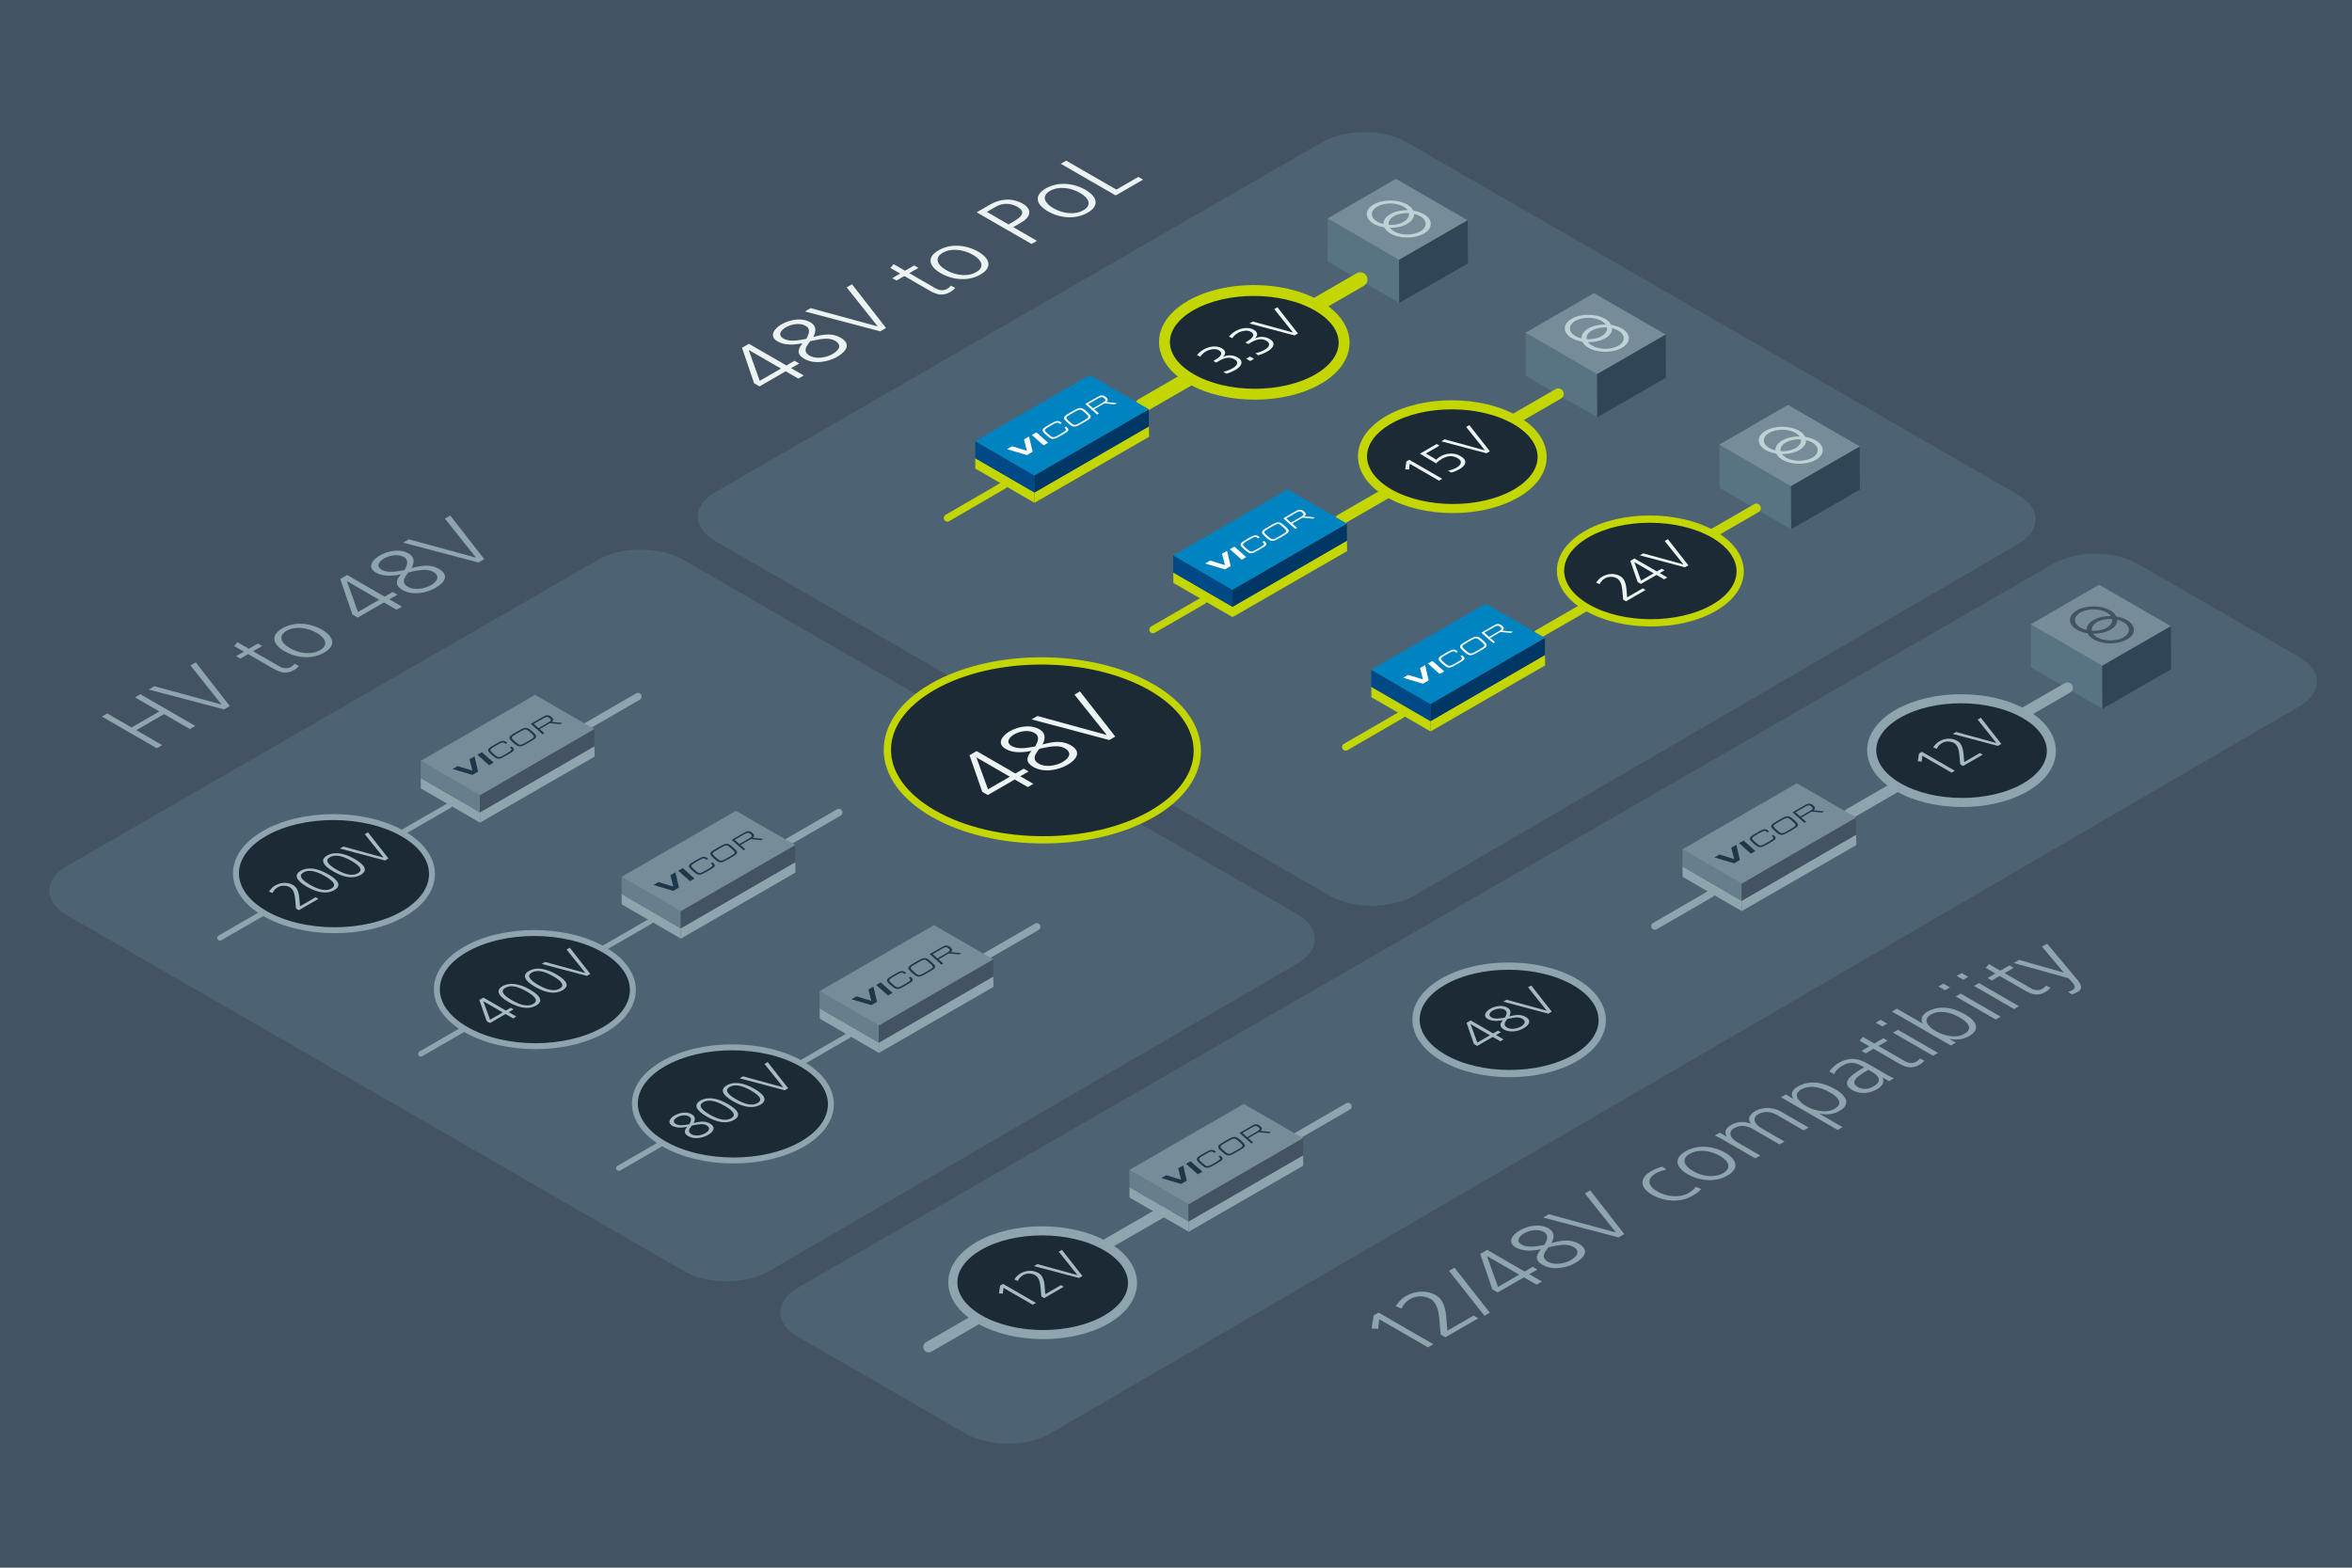 <?xml version="1.0" encoding="UTF-8"?><svg id="Layer_1" xmlns="http://www.w3.org/2000/svg" viewBox="0 0 1296 864"><defs><style>.cls-1,.cls-2,.cls-3,.cls-4,.cls-5,.cls-6,.cls-7,.cls-8{fill:none;}.cls-9{fill:#bed1d5;}.cls-10{fill:#768d99;}.cls-11{fill:#435363;}.cls-12{fill:#435363;}.cls-13{fill:#003764;}.cls-14{fill:#667f8d;}.cls-15,.cls-16,.cls-17,.cls-18,.cls-2,.cls-3,.cls-4{stroke:#8ea4ae;}.cls-15,.cls-16,.cls-17,.cls-18,.cls-2,.cls-3,.cls-4,.cls-19,.cls-20,.cls-21,.cls-5,.cls-6,.cls-7,.cls-8{stroke-linecap:round;}.cls-15,.cls-16,.cls-17,.cls-18,.cls-19,.cls-20,.cls-21{fill:#1c2a36;stroke-linejoin:round;}.cls-15,.cls-2,.cls-21,.cls-6{stroke-width:4px;}.cls-16,.cls-20,.cls-7{stroke-width:5px;}.cls-17{stroke-width:3.27px;}.cls-18{stroke-width:3.27px;}.cls-22{fill:#587382;}.cls-23{fill:#c4d600;}.cls-24{fill:#ebf3f3;}.cls-25{fill:#a6bbc3;}.cls-26{fill:#fff;}.cls-2,.cls-3,.cls-4,.cls-5,.cls-6,.cls-7,.cls-8{stroke-miterlimit:10;}.cls-3,.cls-19,.cls-5{stroke-width:6px;}.cls-4{stroke-width:3px;}.cls-27{fill:#304657;}.cls-28{fill:#8ea4ae;}.cls-29{fill:#1e384b;}.cls-30{fill:#4d6373;}.cls-31{fill:#004987;}.cls-19,.cls-20,.cls-21,.cls-5,.cls-6,.cls-7,.cls-8{stroke:#c4d600;}.cls-32{fill:#0083c1;}.cls-8{stroke-width:8px;}.cls-33{fill:#768d99;}</style></defs><rect class="cls-11" width="1296" height="864"/><path class="cls-30" d="M532.08,790.08c12.86,7.42,33.89,7.38,46.72-.09l688.27-400.75c12.83-7.47,12.81-19.66-.05-27.08l-89.05-51.38c-12.86-7.42-33.91-7.42-46.77,0l-691.6,398.95c-12.86,7.42-12.86,19.56,0,26.98l92.49,53.36Z"/><path class="cls-30" d="M376.37,308.47c-12.86-7.42-33.91-7.43-46.77,0L36.78,477.37c-12.86,7.42-12.86,19.56,0,26.98l340.28,196.29c12.86,7.42,33.89,7.38,46.72-.1l291.16-169.55c12.83-7.47,12.81-19.66-.05-27.09l-338.52-195.44Z"/><line class="cls-30" x1="321.81" y1="276.97" x2="-17.78" y2="472.86"/><line class="cls-30" x1="720.59" y1="46.93" x2="339.61" y2="266.7"/><line class="cls-2" x1="942.84" y1="492.48" x2="911.86" y2="510.4"/><line class="cls-3" x1="511.76" y1="742.33" x2="642.9" y2="666.55"/><path class="cls-16" d="M609.42,686.8c19.39,11.2,19.49,29.29.22,40.42-19.27,11.13-50.61,11.07-70-.13-19.39-11.2-19.49-29.29-.22-40.42,19.27-11.13,50.61-11.07,70,.13Z"/><path class="cls-25" d="M569.05,719.08l-16.11-9.3-.34,3.17-2.15-.11.65-4.33,1.6-.92,18.13,10.47-1.78,1.03Z"/><path class="cls-25" d="M575.38,715.43l-1.56-.9-.5-5.33c-.33-3.53-1.3-5.49-2.96-6.45-1.87-1.08-4.59-1.13-6.5-.03-1.52.88-2.42,1.94-2.99,3.23l-1.95-.77c.85-1.42,2.08-2.61,3.32-3.33,3.23-1.86,6.96-2.01,9.97-.27,1.64.94,3.02,2.82,3.4,7.15l.39,4.52,8.62-4.98,1.56.9-10.82,6.25Z"/><path class="cls-25" d="M594.55,704.36l-24.85-6.59,1.88-1.09,22.15,6.08-10.33-12.91,1.76-1.01,11.29,14.42-1.91,1.1Z"/><line class="cls-2" x1="706.94" y1="630.54" x2="742.8" y2="609.78"/><line class="cls-2" x1="535.47" y1="531.54" x2="571.33" y2="510.78"/><polygon class="cls-28" points="654.94 673.15 622.34 654.24 622.39 659.96 654.99 678.84 654.94 673.15"/><polygon class="cls-28" points="718.03 636.7 654.94 673.15 654.99 678.84 718.12 642.44 718.03 636.7"/><polygon class="cls-14" points="654.9 663.73 622.31 644.8 622.34 654.25 654.94 673.15 654.9 663.73"/><polygon class="cls-12" points="717.98 627.26 654.9 663.73 654.94 673.15 718.03 636.7 717.98 627.26"/><polygon class="cls-33" points="685.33 608.42 622.31 644.8 654.9 663.73 717.98 627.25 685.33 608.42"/><g id="Layer_2"><g id="Layer_1-2"><path class="cls-29" d="M639.9,649.26l2.75-1.59,8.15,2.49-1.6-6.27,2.78-1.6,1.97,8.4-3.16,1.83-10.89-3.25Z"/><path class="cls-29" d="M653.5,641.41l2.5-1.44,6.51,5.78-2.5,1.44-6.51-5.78Z"/><path class="cls-29" d="M672.4,636.83l.27.24c1.06.94,1.24,1.47.77,2.13-.31.41-1.36,1.12-3.64,2.43s-3.1,1.71-3.92,1.89-1.56.05-2.32-.39c-.57-.33-1.79-1.33-2.89-2.36-1.28-1.22-1.53-1.92-.93-2.7.43-.57,1.09-1,4.15-2.77,1.69-.97,2.39-1.31,3.12-1.48.73-.18,1.39-.08,2.09.32.35.22.67.46.95.71l-.97.56c-.2-.21-.44-.41-.73-.58-.82-.47-1.46-.26-4.47,1.48-3.2,1.85-3.56,2.24-2.87,3.13.49.64,2.7,2.57,3.39,2.97.47.27.94.34,1.43.23.63-.15,1.33-.5,3.1-1.52,3.69-2.13,3.96-2.44,2.87-3.42l-.37-.33.97-.55Z"/><path class="cls-29" d="M679.52,626.66c.8-.18,1.56-.05,2.32.39,1.04.6,3.4,2.73,3.87,3.5.4.61.3,1.29-.29,1.84-.44.43-1.26.96-3.52,2.26-2.62,1.51-3.39,1.88-4.25,2.08-.8.18-1.56.05-2.32-.39-1.03-.59-3.41-2.73-3.87-3.5-.4-.61-.3-1.29.29-1.84.44-.43,1.27-.96,3.57-2.29,2.57-1.48,3.35-1.86,4.2-2.05ZM672.55,631.74c-.18.48.04.82,1.28,1.98.95.87,1.9,1.65,2.32,1.89.5.29.96.36,1.46.25.69-.17,1.23-.44,3.56-1.78,2.75-1.59,3.26-1.94,3.44-2.42s-.05-.83-1.28-1.98c-.96-.88-1.9-1.65-2.32-1.89-1.04-.6-1.62-.42-4.98,1.52-2.62,1.51-3.29,1.99-3.48,2.44Z"/><path class="cls-29" d="M682.97,624.4l6.76-3.9c1.04-.6,1.58-.81,2.28-.86.57-.03,1.14.1,1.52.35,1.16.67,1.85,1.58,1.81,2.15-.05.43-.35.84-.86,1.15.76.09,5.91.59,5.91.59l-1.18.68s-4.83-.49-5.68-.56l-5.68,3.28,2.63,2.33-.98.57-6.53-5.78ZM692.63,623.62c1.06-.61,1.43-.97,1.44-1.39,0-.26-.11-.46-.46-.81-.22-.23-.5-.45-.82-.64-.69-.4-1.45-.25-2.84.55l-5.34,3.08,2.62,2.32,5.39-3.11Z"/></g></g><line class="cls-4" x1="121.21" y1="516.91" x2="247.65" y2="443.85"/><line class="cls-2" x1="315.67" y1="404.64" x2="351.53" y2="383.88"/><path class="cls-18" d="M222.1,459.52c21.15,12.21,21.26,31.95.24,44.09-21.02,12.14-55.21,12.08-76.37-.14-21.15-12.21-21.26-31.95-.24-44.09,21.02-12.14,55.21-12.08,76.37.14Z"/><path class="cls-25" d="M164.69,501.64l-1.56-.9-.5-5.33c-.33-3.53-1.3-5.49-2.96-6.45-1.87-1.08-4.59-1.13-6.5-.03-1.52.88-2.42,1.94-2.99,3.23l-1.95-.77c.85-1.42,2.08-2.61,3.32-3.33,3.23-1.86,6.96-2.01,9.97-.27,1.64.94,3.02,2.82,3.4,7.15l.39,4.52,8.62-4.98,1.56.9-10.82,6.25Z"/><path class="cls-25" d="M169.04,488.66c-5.92-3.42-7.21-6.52-3.34-8.75,3.87-2.24,9.24-1.49,15.16,1.93,6.05,3.5,7.26,6.49,3.34,8.75-3.9,2.25-9.06,1.6-15.16-1.93ZM179.08,482.86c-5.22-3.01-9.06-3.65-11.85-2.04-2.66,1.54-1.71,3.75,3.58,6.81,5.48,3.17,9.21,3.56,11.82,2.05,2.63-1.52,1.87-3.69-3.56-6.83Z"/><path class="cls-25" d="M183.6,480.25c-5.92-3.42-7.21-6.52-3.34-8.75s9.24-1.49,15.16,1.93c6.05,3.5,7.26,6.49,3.34,8.75-3.9,2.25-9.06,1.6-15.16-1.93ZM193.64,474.46c-5.22-3.01-9.06-3.65-11.85-2.04-2.66,1.54-1.72,3.75,3.58,6.81,5.48,3.17,9.21,3.56,11.82,2.05,2.63-1.52,1.87-3.69-3.56-6.83Z"/><path class="cls-25" d="M212.14,474.24l-24.85-6.59,1.89-1.09,22.15,6.08-10.33-12.91,1.76-1.01,11.29,14.42-1.91,1.1Z"/><polygon class="cls-28" points="264.45 447.71 231.84 428.79 231.9 434.52 264.5 453.39 264.45 447.71"/><polygon class="cls-28" points="327.54 411.25 264.45 447.71 264.5 453.39 327.63 417 327.54 411.25"/><polygon class="cls-14" points="264.41 438.28 231.82 419.35 231.85 428.8 264.45 447.71 264.41 438.28"/><polygon class="cls-12" points="327.49 401.81 264.41 438.28 264.45 447.71 327.54 411.25 327.49 401.81"/><polygon class="cls-33" points="294.84 382.97 231.82 419.35 264.41 438.28 327.49 401.81 294.84 382.97"/><g id="Layer_2-2"><g id="Layer_1-2-2"><path class="cls-29" d="M249.41,423.81l2.75-1.59,8.15,2.49-1.6-6.27,2.78-1.6,1.97,8.4-3.16,1.83-10.89-3.25Z"/><path class="cls-29" d="M263.01,415.96l2.5-1.44,6.51,5.78-2.5,1.44-6.51-5.78Z"/><path class="cls-29" d="M281.91,411.39l.27.24c1.06.94,1.24,1.47.77,2.13-.31.41-1.36,1.12-3.64,2.43s-3.1,1.71-3.92,1.89-1.56.05-2.32-.39c-.57-.33-1.79-1.33-2.89-2.36-1.28-1.22-1.53-1.92-.93-2.7.43-.57,1.09-1,4.15-2.77,1.69-.97,2.39-1.31,3.12-1.48.73-.18,1.39-.08,2.09.32.35.22.67.46.95.71l-.97.56c-.2-.21-.44-.41-.73-.58-.82-.47-1.46-.26-4.47,1.48-3.2,1.85-3.56,2.24-2.87,3.13.49.64,2.7,2.57,3.39,2.97.47.27.94.34,1.43.23.63-.15,1.33-.5,3.1-1.52,3.69-2.13,3.96-2.44,2.87-3.42l-.37-.33.97-.55Z"/><path class="cls-29" d="M289.02,401.21c.8-.18,1.56-.05,2.32.39,1.04.6,3.4,2.73,3.87,3.5.4.61.3,1.29-.29,1.84-.44.43-1.26.96-3.52,2.26-2.62,1.51-3.39,1.88-4.25,2.08-.8.18-1.56.05-2.32-.39-1.03-.59-3.41-2.73-3.87-3.5-.4-.61-.3-1.29.29-1.84.44-.43,1.27-.96,3.57-2.29,2.57-1.48,3.35-1.86,4.2-2.05ZM282.06,406.29c-.18.48.04.82,1.28,1.98.95.87,1.9,1.65,2.32,1.89.5.29.96.36,1.46.25.69-.17,1.23-.44,3.56-1.78,2.75-1.59,3.26-1.94,3.44-2.42s-.05-.83-1.28-1.98c-.96-.88-1.9-1.65-2.32-1.89-1.04-.6-1.62-.42-4.98,1.52-2.62,1.51-3.29,1.99-3.48,2.44Z"/><path class="cls-29" d="M292.48,398.95l6.76-3.9c1.04-.6,1.58-.81,2.28-.86.57-.03,1.14.1,1.52.35,1.16.67,1.85,1.58,1.81,2.15-.05.43-.35.84-.86,1.15.76.09,5.91.59,5.91.59l-1.18.68s-4.83-.49-5.68-.56l-5.68,3.28,2.63,2.33-.98.57-6.53-5.78ZM302.14,398.17c1.06-.61,1.43-.97,1.44-1.39,0-.26-.11-.46-.46-.81-.22-.23-.5-.45-.82-.64-.69-.4-1.45-.25-2.84.55l-5.34,3.08,2.62,2.32,5.39-3.11Z"/></g></g><line class="cls-4" x1="231.89" y1="580.81" x2="358.33" y2="507.75"/><line class="cls-2" x1="426.35" y1="468.54" x2="462.21" y2="447.78"/><path class="cls-17" d="M332.78,523.42c21.15,12.21,21.26,31.95.24,44.09-21.02,12.14-55.21,12.08-76.37-.14-21.15-12.21-21.26-31.95-.24-44.09,21.02-12.14,55.21-12.08,76.37.14Z"/><path class="cls-25" d="M282.74,561.28l-4.18-2.41-8.6,4.96-1.77-1.02-4.08-11.71,2.27-1.31,12.39,7.15,2.66-1.54,1.56.9-2.66,1.54,4.18,2.42-1.78,1.03ZM266.4,551.85l-.05.03,3.68,10.12,6.97-4.03-10.6-6.12Z"/><path class="cls-25" d="M280.25,552.25c-5.92-3.42-7.21-6.52-3.34-8.75,3.87-2.24,9.24-1.49,15.16,1.93,6.05,3.5,7.26,6.49,3.33,8.75-3.9,2.25-9.06,1.6-15.16-1.93ZM290.29,546.46c-5.22-3.02-9.06-3.65-11.85-2.04-2.66,1.54-1.71,3.75,3.58,6.81,5.48,3.17,9.21,3.56,11.82,2.05,2.63-1.52,1.87-3.69-3.56-6.82Z"/><path class="cls-25" d="M294.8,543.85c-5.92-3.42-7.21-6.52-3.34-8.75s9.24-1.49,15.16,1.93c6.05,3.5,7.26,6.49,3.34,8.75-3.9,2.25-9.06,1.6-15.16-1.93ZM304.85,538.05c-5.22-3.02-9.06-3.65-11.85-2.04-2.66,1.54-1.71,3.75,3.58,6.81,5.48,3.17,9.21,3.56,11.82,2.05,2.63-1.52,1.87-3.69-3.56-6.82Z"/><path class="cls-25" d="M323.35,537.84l-24.85-6.59,1.89-1.09,22.15,6.08-10.33-12.91,1.76-1.01,11.29,14.42-1.91,1.1Z"/><polygon class="cls-28" points="375.13 511.61 342.52 492.69 342.57 498.42 375.18 517.29 375.13 511.61"/><polygon class="cls-28" points="438.21 475.15 375.13 511.61 375.18 517.29 438.31 480.9 438.21 475.15"/><polygon class="cls-14" points="375.08 502.18 342.5 483.25 342.52 492.7 375.13 511.61 375.08 502.18"/><polygon class="cls-12" points="438.17 465.71 375.08 502.18 375.13 511.61 438.22 475.15 438.17 465.71"/><polygon class="cls-33" points="405.51 446.87 342.5 483.25 375.08 502.18 438.17 465.71 405.51 446.87"/><g id="Layer_2-3"><g id="Layer_1-2-3"><path class="cls-29" d="M360.09,487.71l2.75-1.59,8.15,2.49-1.6-6.27,2.78-1.6,1.97,8.4-3.16,1.83-10.89-3.25Z"/><path class="cls-29" d="M373.69,479.86l2.5-1.44,6.51,5.78-2.5,1.44-6.51-5.78Z"/><path class="cls-29" d="M392.59,475.29l.27.24c1.06.94,1.24,1.47.77,2.13-.31.41-1.36,1.12-3.64,2.43-2.23,1.29-3.1,1.71-3.92,1.89s-1.56.05-2.32-.39c-.57-.33-1.79-1.33-2.89-2.36-1.28-1.22-1.53-1.92-.93-2.7.43-.57,1.09-1,4.15-2.77,1.69-.97,2.39-1.31,3.12-1.48.73-.18,1.39-.08,2.09.32.35.22.67.46.95.71l-.97.56c-.2-.21-.44-.41-.73-.58-.82-.47-1.46-.26-4.47,1.48-3.2,1.85-3.56,2.24-2.87,3.13.49.64,2.7,2.57,3.39,2.97.47.27.94.34,1.43.23.63-.15,1.33-.5,3.1-1.52,3.69-2.13,3.96-2.44,2.87-3.42l-.37-.33.97-.55Z"/><path class="cls-29" d="M399.7,465.11c.8-.18,1.56-.05,2.32.39,1.04.6,3.4,2.73,3.87,3.5.4.61.3,1.29-.29,1.84-.44.43-1.26.96-3.52,2.26-2.62,1.51-3.39,1.88-4.25,2.08-.8.18-1.56.05-2.32-.39-1.03-.59-3.41-2.73-3.87-3.5-.4-.61-.3-1.29.29-1.84.44-.43,1.27-.96,3.57-2.29,2.57-1.48,3.35-1.86,4.2-2.05ZM392.74,470.19c-.18.48.04.82,1.28,1.98.95.87,1.9,1.65,2.32,1.89.5.29.96.36,1.46.25.69-.17,1.23-.44,3.56-1.78,2.75-1.59,3.26-1.94,3.44-2.42s-.05-.83-1.28-1.98c-.96-.88-1.9-1.65-2.32-1.89-1.04-.6-1.62-.42-4.98,1.52-2.62,1.51-3.29,1.99-3.48,2.44Z"/><path class="cls-29" d="M403.16,462.85l6.76-3.9c1.04-.6,1.58-.81,2.28-.86.57-.03,1.14.1,1.52.35,1.16.67,1.85,1.58,1.81,2.15-.05.43-.35.84-.86,1.15.76.09,5.91.59,5.91.59l-1.18.68s-4.83-.49-5.68-.56l-5.68,3.28,2.63,2.33-.98.57-6.53-5.78ZM412.82,462.07c1.06-.61,1.43-.97,1.44-1.39,0-.26-.11-.46-.46-.81-.22-.23-.5-.45-.82-.64-.69-.4-1.45-.25-2.84.55l-5.34,3.08,2.62,2.32,5.39-3.11Z"/></g></g><line class="cls-4" x1="341.01" y1="643.81" x2="467.45" y2="570.75"/><path class="cls-17" d="M441.9,586.42c21.15,12.21,21.26,31.95.24,44.09-21.02,12.14-55.21,12.08-76.37-.14-21.15-12.21-21.26-31.95-.24-44.09,21.02-12.14,55.21-12.08,76.37.14Z"/><path class="cls-25" d="M391.26,619.26c3.4,1.97,1.97,4.45-1.16,6.25-2.87,1.65-7.5,2.59-10.82.67-2.29-1.32-2.55-2.81-.62-5.16-3.47.71-6.21.56-8.24-.61-3.06-1.77-.98-4.32,1.19-5.58,2.74-1.58,6.62-2.41,9.63-.67,1.74,1,2.09,2.61.96,4.82,4.27-1.2,6.75-1.05,9.07.28ZM379.61,615.28c-1.87-1.08-4.69-.56-6.47.47-1.7.98-2.78,2.57-.78,3.72,1.69.97,4.15.82,7.49.12,1.28-2.15,1.2-3.48-.23-4.31ZM381.16,620.35l-.69.97c-1.13,1.55-1.2,2.79.56,3.81,2.1,1.21,5.5.64,7.51-.53,2.32-1.34,3.12-3.06.78-4.41-2.05-1.18-4.97-.49-7.2-.04l-.96.19Z"/><path class="cls-25" d="M389.29,615.29c-5.92-3.42-7.21-6.52-3.34-8.75,3.87-2.24,9.24-1.49,15.16,1.93,6.05,3.5,7.26,6.49,3.33,8.75-3.9,2.25-9.06,1.6-15.16-1.93ZM399.34,609.5c-5.22-3.01-9.06-3.65-11.85-2.04-2.66,1.54-1.71,3.75,3.58,6.81,5.48,3.17,9.21,3.56,11.82,2.05,2.63-1.52,1.87-3.69-3.56-6.83Z"/><path class="cls-25" d="M403.85,606.89c-5.92-3.42-7.21-6.52-3.34-8.75,3.87-2.24,9.24-1.49,15.16,1.93,6.05,3.5,7.26,6.49,3.34,8.75-3.9,2.25-9.06,1.6-15.16-1.93ZM413.9,601.09c-5.22-3.01-9.06-3.65-11.85-2.04-2.66,1.54-1.71,3.75,3.58,6.81,5.48,3.17,9.21,3.56,11.82,2.05,2.63-1.52,1.87-3.69-3.56-6.83Z"/><path class="cls-25" d="M432.4,600.88l-24.85-6.59,1.89-1.09,22.15,6.08-10.33-12.91,1.76-1.01,11.29,14.42-1.91,1.1Z"/><polygon class="cls-28" points="484.25 574.61 451.64 555.69 451.69 561.42 484.3 580.29 484.25 574.61"/><polygon class="cls-28" points="547.33 538.15 484.25 574.61 484.3 580.29 547.43 543.9 547.33 538.15"/><polygon class="cls-14" points="484.2 565.18 451.62 546.25 451.64 555.7 484.25 574.61 484.2 565.18"/><polygon class="cls-12" points="547.29 528.71 484.2 565.18 484.25 574.61 547.34 538.15 547.29 528.71"/><polygon class="cls-33" points="514.63 509.87 451.62 546.25 484.2 565.18 547.29 528.71 514.63 509.87"/><g id="Layer_2-4"><g id="Layer_1-2-4"><path class="cls-29" d="M469.21,550.71l2.75-1.59,8.15,2.49-1.6-6.27,2.78-1.6,1.97,8.4-3.16,1.83-10.89-3.25Z"/><path class="cls-29" d="M482.8,542.86l2.5-1.44,6.51,5.78-2.5,1.44-6.51-5.78Z"/><path class="cls-29" d="M501.71,538.29l.27.24c1.06.94,1.24,1.47.77,2.13-.31.41-1.36,1.12-3.64,2.43s-3.1,1.71-3.92,1.89-1.56.05-2.32-.39c-.57-.33-1.79-1.33-2.89-2.36-1.28-1.22-1.53-1.92-.93-2.7.43-.57,1.09-1,4.15-2.77,1.69-.97,2.39-1.31,3.12-1.48.73-.18,1.39-.08,2.09.32.35.22.67.46.95.71l-.97.56c-.2-.21-.44-.41-.73-.58-.82-.47-1.46-.26-4.47,1.48-3.2,1.85-3.56,2.24-2.87,3.13.49.64,2.7,2.57,3.39,2.97.47.27.94.34,1.43.23.63-.15,1.33-.5,3.1-1.52,3.69-2.13,3.96-2.44,2.87-3.42l-.37-.33.97-.55Z"/><path class="cls-29" d="M508.82,528.11c.8-.18,1.56-.05,2.32.39,1.04.6,3.4,2.73,3.87,3.5.4.61.3,1.29-.29,1.84-.44.43-1.26.96-3.52,2.26-2.62,1.51-3.39,1.88-4.25,2.08-.8.18-1.56.05-2.32-.39-1.03-.59-3.41-2.73-3.87-3.5-.4-.61-.3-1.29.29-1.84.44-.43,1.27-.96,3.57-2.29,2.57-1.48,3.35-1.86,4.2-2.05ZM501.86,533.19c-.18.48.04.82,1.28,1.98.95.87,1.9,1.65,2.32,1.89.5.29.96.36,1.46.25.69-.17,1.23-.44,3.56-1.78,2.75-1.59,3.26-1.94,3.44-2.42s-.05-.83-1.28-1.98c-.96-.88-1.9-1.65-2.32-1.89-1.04-.6-1.62-.42-4.98,1.52-2.62,1.51-3.29,1.99-3.48,2.44Z"/><path class="cls-29" d="M512.28,525.85l6.76-3.9c1.04-.6,1.58-.81,2.28-.86.57-.03,1.14.1,1.52.35,1.16.67,1.85,1.58,1.81,2.15-.05.43-.35.84-.86,1.15.76.09,5.91.59,5.91.59l-1.18.68s-4.83-.49-5.68-.56l-5.68,3.28,2.63,2.33-.98.57-6.53-5.78ZM521.94,525.07c1.06-.61,1.43-.97,1.44-1.39,0-.26-.11-.46-.46-.81-.22-.23-.5-.45-.82-.64-.69-.4-1.45-.25-2.84.55l-5.34,3.08,2.62,2.32,5.39-3.11Z"/></g></g><polygon class="cls-22" points="1119.04 367.81 1158.48 390.64 1158.37 366.93 1118.98 344.07 1119.04 367.81"/><polygon class="cls-10" points="1156.64 322.27 1118.98 344.07 1158.37 366.93 1196.2 345.11 1156.64 322.27"/><polygon class="cls-27" points="1196.31 368.87 1158.48 390.64 1158.37 366.93 1196.2 345.11 1196.31 368.87"/><path class="cls-12" d="M1162.82,336.43c-5.11-2.95-13.37-2.97-18.45-.03-5.08,2.93-5.05,7.7.06,10.65,1.67.97,3.69,1.61,5.81,1.95.58,1.23,1.7,2.39,3.37,3.36,5.11,2.95,13.37,2.97,18.45.03,5.08-2.93,5.05-7.7-.06-10.65-1.67-.97-3.69-1.61-5.81-1.95-.58-1.23-1.7-2.39-3.37-3.36ZM1146.41,345.91c-4-2.31-4.03-6.06-.05-8.36,3.98-2.3,10.48-2.29,14.48.03,1,.58,1.75,1.24,2.25,1.95-3.44-.05-6.91.67-9.53,2.18-2.62,1.51-3.87,3.51-3.78,5.5-1.23-.29-2.38-.72-3.37-1.3ZM1163.8,341.17c.3,1.7-.67,3.47-2.92,4.77s-5.3,1.86-8.26,1.68c-.3-1.7.67-3.47,2.92-4.77,2.25-1.3,5.3-1.86,8.26-1.68ZM1170.03,342.88c4,2.31,4.03,6.06.05,8.36-3.98,2.3-10.48,2.29-14.48-.03-1-.58-1.75-1.24-2.25-1.95,3.44.05,6.91-.67,9.53-2.18,2.62-1.51,3.87-3.51,3.78-5.5,1.23.29,2.38.72,3.37,1.3Z"/><line class="cls-3" x1="1019.13" y1="448.46" x2="1139.23" y2="379.07"/><path class="cls-16" d="M1115.74,393.54c19.39,11.2,19.49,29.29.22,40.42-19.27,11.13-50.61,11.07-70-.13-19.39-11.2-19.49-29.29-.22-40.42,19.27-11.13,50.61-11.07,70,.13Z"/><path class="cls-25" d="M1075.37,425.82l-16.11-9.3-.35,3.17-2.15-.11.65-4.33,1.6-.92,18.13,10.47-1.78,1.03Z"/><path class="cls-25" d="M1081.7,422.17l-1.56-.9-.5-5.33c-.33-3.53-1.3-5.49-2.96-6.45-1.87-1.08-4.59-1.13-6.5-.03-1.52.88-2.42,1.94-2.99,3.23l-1.95-.77c.85-1.42,2.08-2.61,3.32-3.33,3.23-1.86,6.96-2.01,9.97-.27,1.64.94,3.02,2.82,3.4,7.15l.39,4.52,8.62-4.98,1.56.9-10.82,6.25Z"/><path class="cls-25" d="M1100.87,411.1l-24.85-6.59,1.88-1.09,22.15,6.08-10.33-12.91,1.76-1.01,11.29,14.42-1.91,1.1Z"/><polygon class="cls-28" points="959.7 496.44 927.09 477.52 927.14 483.25 959.74 502.12 959.7 496.44"/><polygon class="cls-28" points="1022.78 459.98 959.7 496.44 959.74 502.12 1022.88 465.73 1022.78 459.98"/><polygon class="cls-14" points="959.65 487.01 927.07 468.09 927.09 477.53 959.7 496.44 959.65 487.01"/><polygon class="cls-12" points="1022.74 450.54 959.65 487.01 959.7 496.44 1022.79 459.98 1022.74 450.54"/><polygon class="cls-33" points="990.08 431.7 927.06 468.09 959.65 487.01 1022.74 450.54 990.08 431.7"/><g id="Layer_2-5"><g id="Layer_1-2-5"><path class="cls-29" d="M944.66,472.54l2.75-1.59,8.15,2.49-1.6-6.27,2.78-1.6,1.97,8.4-3.16,1.83-10.89-3.25Z"/><path class="cls-29" d="M958.25,464.69l2.5-1.44,6.51,5.78-2.5,1.44-6.51-5.78Z"/><path class="cls-29" d="M977.15,460.12l.27.24c1.06.94,1.24,1.47.77,2.13-.31.41-1.36,1.12-3.64,2.43-2.23,1.29-3.1,1.71-3.92,1.89s-1.56.05-2.32-.39c-.57-.33-1.79-1.33-2.89-2.36-1.28-1.22-1.53-1.92-.93-2.7.43-.57,1.09-1,4.15-2.77,1.69-.97,2.39-1.31,3.12-1.48.73-.18,1.39-.08,2.09.32.35.22.67.46.95.71l-.97.56c-.2-.21-.44-.41-.73-.58-.82-.47-1.46-.26-4.47,1.48-3.2,1.85-3.56,2.24-2.87,3.13.49.64,2.7,2.57,3.39,2.97.47.27.94.34,1.43.23.63-.15,1.33-.5,3.1-1.52,3.69-2.13,3.96-2.44,2.87-3.42l-.37-.33.97-.55Z"/><path class="cls-29" d="M984.27,449.95c.8-.18,1.56-.05,2.32.39,1.04.6,3.4,2.73,3.87,3.5.4.61.3,1.29-.29,1.84-.44.43-1.26.96-3.52,2.26-2.62,1.51-3.39,1.88-4.25,2.08-.8.18-1.56.05-2.32-.39-1.03-.59-3.41-2.73-3.87-3.5-.4-.61-.3-1.29.29-1.84.44-.43,1.27-.96,3.57-2.29,2.57-1.48,3.35-1.86,4.2-2.05ZM977.31,455.02c-.18.48.04.82,1.28,1.98.95.87,1.9,1.65,2.32,1.89.5.29.96.36,1.46.25.69-.17,1.23-.44,3.56-1.78,2.75-1.59,3.26-1.94,3.44-2.42s-.05-.83-1.28-1.98c-.96-.88-1.9-1.65-2.32-1.89-1.04-.6-1.62-.42-4.98,1.52-2.62,1.51-3.29,1.99-3.48,2.44Z"/><path class="cls-29" d="M987.72,447.68l6.76-3.9c1.04-.6,1.58-.81,2.28-.86.57-.03,1.14.1,1.52.35,1.16.67,1.85,1.58,1.81,2.15-.05.43-.35.84-.86,1.15.76.09,5.91.59,5.91.59l-1.18.68s-4.83-.49-5.68-.56l-5.68,3.28,2.63,2.33-.98.57-6.53-5.78ZM997.39,446.9c1.06-.61,1.43-.97,1.44-1.39,0-.26-.11-.46-.46-.81-.22-.23-.5-.45-.82-.64-.69-.4-1.45-.25-2.84.55l-5.34,3.08,2.62,2.32,5.39-3.11Z"/></g></g><path class="cls-28" d="M104.64,401.82l-14.25-8.23-15.29,8.83,14.25,8.23-2.99,1.72-30.23-17.45,2.99-1.72,13.38,7.73,15.29-8.83-13.38-7.73,2.99-1.73,30.23,17.45-2.99,1.73Z"/><path class="cls-28" d="M123.43,390.97l-41.49-10.95,3.16-1.83,36.98,10.1-17.15-21.55,2.94-1.7,18.75,24.08-3.21,1.85Z"/><path class="cls-28" d="M164.74,367.02c-.39.53-1.39,1.5-2.73,2.28-4.03,2.33-7.23,1.62-11.56-.88l-13.73-7.93-4.33,2.5-2.34-1.35,4.33-2.5-5.33-3.08,1.78-2.12,6.28,3.62,5.02-2.9,2.34,1.35-5.02,2.9,14.29,8.25c2.25,1.3,4.55,1.57,6.58.4.95-.55,1.43-1.02,1.99-1.75l2.42,1.2Z"/><path class="cls-28" d="M156.81,358.94c-6.5-3.75-8.01-8.73-1.26-12.63,6.84-3.95,15.46-2.98,21.87.72,6.28,3.63,8.18,8.63,1.26,12.63-6.89,3.97-15.55,2.93-21.87-.72ZM174.43,348.77c-5.11-2.95-11.78-3.85-16.58-1.08-4.37,2.53-3.59,6.33,1.95,9.53,5.24,3.03,11.87,3.8,16.54,1.1,4.72-2.72,3.29-6.55-1.91-9.55Z"/><path class="cls-28" d="M218.52,336.07l-6.97-4.03-14.42,8.33-2.95-1.7-6.71-19.58,3.81-2.2,20.66,11.93,4.46-2.58,2.6,1.5-4.46,2.58,6.97,4.03-2.99,1.73ZM191.28,320.34l-.09.05,6.06,16.9,11.69-6.75-17.67-10.2Z"/><path class="cls-28" d="M241.94,313.59c5.67,3.27,3.25,7.42-1.99,10.45-4.81,2.78-12.56,4.35-18.1,1.15-3.81-2.2-4.24-4.7-1-8.63-5.8,1.2-10.39.95-13.77-1-5.11-2.95-1.6-7.23,2.04-9.33,4.59-2.65,11.08-4.05,16.11-1.15,2.9,1.68,3.46,4.35,1.56,8.05,7.14-2.03,11.3-1.78,15.16.45ZM222.5,306.97c-3.12-1.8-7.84-.92-10.83.8-2.86,1.65-4.68,4.3-1.34,6.22,2.81,1.62,6.93,1.35,12.51.17,2.17-3.6,2.04-5.83-.35-7.2ZM225.05,315.44l-1.17,1.62c-1.9,2.6-2.03,4.68.91,6.38,3.51,2.03,9.18,1.05,12.56-.9,3.9-2.25,5.24-5.12,1.34-7.38-3.42-1.97-8.31-.8-12.04-.05l-1.6.33Z"/><path class="cls-28" d="M263.64,310.02l-41.49-10.95,3.16-1.83,36.98,10.1-17.15-21.55,2.95-1.7,18.75,24.08-3.2,1.85Z"/><path class="cls-28" d="M786.83,742.57l-26.85-15.5-.61,5.3-3.59-.18,1.13-7.25,2.69-1.55,30.23,17.45-2.99,1.73Z"/><path class="cls-28" d="M796.44,737.02l-2.6-1.5-.78-8.9c-.52-5.9-2.12-9.18-4.89-10.78-3.12-1.8-7.67-1.88-10.87-.03-2.55,1.47-4.07,3.25-5.02,5.4l-3.25-1.28c1.43-2.38,3.51-4.38,5.59-5.58,5.41-3.12,11.65-3.38,16.67-.47,2.73,1.58,5.03,4.7,5.63,11.95l.61,7.55,14.46-8.35,2.6,1.5-18.14,10.48Z"/><path class="cls-28" d="M817.96,725.2l-19.53-24.83,2.99-1.72,19.53,24.83-2.99,1.72Z"/><path class="cls-28" d="M846.67,708.02l-6.97-4.03-14.42,8.33-2.95-1.7-6.71-19.58,3.81-2.2,20.66,11.93,4.46-2.58,2.6,1.5-4.46,2.58,6.97,4.03-2.99,1.73ZM819.44,692.29l-.09.05,6.06,16.9,11.69-6.75-17.67-10.2Z"/><path class="cls-28" d="M870.1,685.55c5.67,3.27,3.25,7.42-1.99,10.45-4.81,2.78-12.56,4.35-18.1,1.15-3.81-2.2-4.24-4.7-1-8.63-5.8,1.2-10.39.95-13.77-1-5.11-2.95-1.6-7.23,2.04-9.33,4.59-2.65,11.09-4.05,16.11-1.15,2.9,1.68,3.46,4.35,1.56,8.05,7.14-2.03,11.3-1.78,15.16.45ZM850.66,678.92c-3.12-1.8-7.84-.92-10.83.8-2.86,1.65-4.68,4.3-1.34,6.22,2.81,1.62,6.93,1.35,12.51.17,2.17-3.6,2.04-5.83-.35-7.2ZM853.21,687.4l-1.17,1.62c-1.91,2.6-2.04,4.68.91,6.38,3.51,2.03,9.18,1.05,12.56-.9,3.9-2.25,5.24-5.12,1.34-7.38-3.42-1.97-8.31-.8-12.04-.05l-1.6.33Z"/><path class="cls-28" d="M891.8,681.97l-41.49-10.95,3.16-1.83,36.98,10.1-17.15-21.55,2.95-1.7,18.75,24.08-3.2,1.85Z"/><path class="cls-28" d="M937.39,655.35c-1.21,1.45-2.9,2.57-4.85,3.7-7.23,4.18-16.11,2.95-22.17-.55-7.02-4.05-6.97-9.33-.65-12.98,1.56-.9,3.38-1.75,6.19-2.58l2.38,1.62c-2.29.53-4.33,1.2-5.89,2.1-5.28,3.05-4.38,7.03.95,10.1,4.85,2.8,12.12,3.65,17.23.7,1.73-1,2.9-2.12,3.98-3.45l2.81,1.33Z"/><path class="cls-28" d="M929.99,647.17c-6.5-3.75-8.01-8.73-1.26-12.63,6.84-3.95,15.46-2.98,21.87.73,6.28,3.62,8.19,8.62,1.26,12.62-6.88,3.98-15.54,2.93-21.87-.72ZM947.61,637c-5.11-2.95-11.78-3.85-16.59-1.08-4.37,2.53-3.59,6.33,1.95,9.53,5.24,3.03,11.86,3.8,16.54,1.1,4.72-2.73,3.29-6.55-1.9-9.55Z"/><path class="cls-28" d="M993.9,623.02l-14.72-8.5c-3.29-1.9-6.88-2.42-10.22-.5-3.08,1.78-3.25,4.98,2.08,8.05l12.26,7.08-2.73,1.58-14.72-8.5c-3.42-1.97-6.97-2.38-10.22-.5-3.46,2-2.73,5.28,1.99,8l12.34,7.12-2.73,1.58-18.62-10.75c-.91-.53-2.6-1.4-3.64-1.9l2.64-1.53,3.72,2.15.13-.03c-1.6-2.72-.52-4.65,2.55-6.42,3.03-1.75,7.02-2.15,10.57-.7l.09-.05c-1.78-2.38-.78-4.95,2.38-6.78,4.72-2.73,10.39-2.05,14.33.22l15.24,8.8-2.73,1.58Z"/><path class="cls-28" d="M1012.56,622.75l-31.18-18,2.73-1.58,3.85,2.43.09-.05c-1.56-2.85-.43-5,2.51-6.7,5.71-3.3,12.9-3.05,20.66,1.43,6.84,3.95,8.31,8.55,2.47,11.93-3.38,1.95-6.84,2.4-11.17,1.5l-.09.05,12.86,7.43-2.73,1.58ZM1008.23,602c-5.37-3.1-11.21-4.17-15.76-1.55-4.68,2.7-1.64,6.6,2.69,9.1,4.29,2.47,11.04,4.28,15.76,1.55,4.46-2.58,2.82-5.92-2.68-9.1Z"/><path class="cls-28" d="M1040.92,595.87l-3.55-2.05-.09.05c1.34,2.13-.04,4.73-2.95,6.4-6.23,3.6-11.47,1.78-13.51.6-5.59-3.23-3.46-6.95,5.02-11.85l1.34-.78-1.17-.67c-4.72-2.73-7.97-1.9-10.65-.35-2.17,1.25-3.94,2.83-4.68,4.8l-2.64-1.53c.87-1.45,3.03-3.5,4.98-4.62,5.76-3.33,10.57-2.85,15.94.25l11.22,6.48c.74.42,2.51,1.35,3.42,1.72l-2.69,1.55ZM1029.53,589.6l-1.25.72c-8.23,4.75-7.32,7.18-4.55,8.78,2.55,1.48,5.63,1.35,8.57-.35,3.42-1.98,4.98-4.68-1.13-8.2l-1.65-.95Z"/><path class="cls-28" d="M1060.37,584.55c-.39.53-1.39,1.5-2.73,2.28-4.03,2.32-7.23,1.62-11.56-.88l-13.73-7.93-4.33,2.5-2.34-1.35,4.33-2.5-5.33-3.08,1.78-2.12,6.28,3.62,5.02-2.9,2.34,1.35-5.02,2.9,14.29,8.25c2.25,1.3,4.55,1.58,6.58.4.95-.55,1.43-1.02,1.99-1.75l2.42,1.2Z"/><path class="cls-28" d="M1037.2,565.72l-3.64-2.1,2.73-1.57,3.64,2.1-2.73,1.58ZM1065.17,581.87l-22.09-12.75,2.73-1.57,22.09,12.75-2.73,1.58Z"/><path class="cls-28" d="M1074.96,576.22l-32.48-18.75,2.73-1.58,14.12,8.15.09-.05c-1.3-1.9-.69-4.5,2.64-6.42,6.11-3.53,13.43-2.75,20.66,1.42,6.84,3.95,8.31,8.55,2.47,11.92-3.16,1.83-6.54,2.43-10.91,1.65l-.09.05,3.51,2.02-2.73,1.58ZM1079.72,560.72c-4.94-2.85-10.96-4.33-15.76-1.55-4.85,2.8-1.6,6.62,2.69,9.1,4.68,2.7,11.3,4.12,15.76,1.55,4.2-2.42,3.21-5.7-2.68-9.1Z"/><path class="cls-28" d="M1071.75,545.77l-3.64-2.1,2.73-1.58,3.64,2.1-2.73,1.57ZM1099.73,561.92l-22.09-12.75,2.73-1.58,22.09,12.75-2.73,1.58Z"/><path class="cls-28" d="M1081.8,539.97l-3.64-2.1,2.73-1.58,3.64,2.1-2.73,1.58ZM1109.77,556.12l-22.09-12.75,2.73-1.58,22.09,12.75-2.73,1.58Z"/><path class="cls-28" d="M1129.86,544.42c-.39.52-1.39,1.5-2.73,2.27-4.03,2.33-7.23,1.62-11.56-.88l-13.73-7.93-4.33,2.5-2.34-1.35,4.33-2.5-5.33-3.08,1.78-2.12,6.28,3.62,5.02-2.9,2.34,1.35-5.02,2.9,14.29,8.25c2.25,1.3,4.55,1.58,6.58.4.95-.55,1.43-1.02,1.99-1.75l2.43,1.2Z"/><path class="cls-28" d="M1139.56,546.62c.82-.23,1.52-.47,2.47-1.03,2.9-1.67-.09-4.05-2.29-6.48l-30.18-8.38,2.99-1.73,24.6,7.05.04-.02-12.04-14.3,2.86-1.65,16.63,19.85c2.9,3.48,2.55,5.38.26,6.7-.91.52-2.12,1.07-3.25,1.47l-2.08-1.5Z"/><line class="cls-1" x1="496.1" y1="457.95" x2="652.72" y2="367.29"/><path class="cls-30" d="M732.65,493.62c12.86,7.42,33.88,7.39,46.72-.09l332.69-193.73c12.83-7.47,12.81-19.66-.06-27.08l-336.84-194.3c-12.86-7.42-33.91-7.42-46.78,0l-334.21,192.79c-12.86,7.42-12.87,19.57,0,26.99l338.47,195.42Z"/><line class="cls-30" x1="720.59" y1="46.93" x2="339.61" y2="266.7"/><polygon class="cls-22" points="947.57 268.81 987 291.64 986.89 267.93 947.5 245.07 947.57 268.81"/><polygon class="cls-10" points="985.17 223.27 947.5 245.07 986.89 267.93 1024.72 246.11 985.17 223.27"/><polygon class="cls-22" points="947.57 268.81 987 291.64 986.89 267.93 947.5 245.07 947.57 268.81"/><polygon class="cls-10" points="985.17 223.27 947.5 245.07 986.89 267.93 1024.72 246.11 985.17 223.27"/><polygon class="cls-27" points="1024.84 269.87 987 291.64 986.89 267.93 1024.72 246.11 1024.84 269.87"/><path class="cls-9" d="M991.35,237.43c-5.11-2.95-13.37-2.97-18.45-.03-5.08,2.93-5.05,7.7.06,10.65,1.67.97,3.69,1.61,5.81,1.95.58,1.23,1.7,2.39,3.37,3.36,5.11,2.95,13.37,2.97,18.45.03,5.08-2.93,5.05-7.7-.06-10.65-1.67-.97-3.69-1.61-5.81-1.95-.58-1.23-1.7-2.39-3.37-3.36ZM974.94,246.91c-4-2.31-4.03-6.06-.05-8.36,3.98-2.3,10.48-2.29,14.48.03,1,.58,1.75,1.24,2.25,1.95-3.44-.05-6.91.67-9.53,2.18-2.62,1.51-3.87,3.51-3.78,5.5-1.23-.29-2.38-.72-3.37-1.3ZM992.33,242.17c.3,1.7-.67,3.47-2.92,4.77-2.25,1.3-5.3,1.86-8.26,1.68-.3-1.7.67-3.47,2.92-4.77,2.25-1.3,5.3-1.86,8.26-1.68ZM998.56,243.88c4,2.31,4.03,6.06.05,8.36-3.98,2.3-10.48,2.29-14.48-.03-1-.58-1.75-1.24-2.25-1.95,3.44.05,6.91-.67,9.53-2.18,2.62-1.51,3.87-3.51,3.78-5.5,1.23.29,2.38.72,3.37,1.3Z"/><polygon class="cls-22" points="840.69 207.11 880.13 229.94 880.02 206.23 840.63 183.37 840.69 207.11"/><polygon class="cls-10" points="878.3 161.57 840.63 183.37 880.02 206.23 917.85 184.41 878.3 161.57"/><polygon class="cls-27" points="917.97 208.17 880.13 229.94 880.02 206.23 917.85 184.41 917.97 208.17"/><path class="cls-9" d="M884.48,175.73c-5.11-2.95-13.37-2.97-18.45-.03-5.08,2.93-5.05,7.7.06,10.65,1.67.97,3.69,1.61,5.81,1.95.58,1.23,1.7,2.39,3.37,3.36,5.11,2.95,13.37,2.97,18.45.03,5.08-2.93,5.05-7.7-.06-10.65-1.67-.97-3.69-1.61-5.81-1.95-.58-1.23-1.7-2.39-3.37-3.36ZM868.07,185.21c-4-2.31-4.03-6.06-.05-8.36,3.98-2.3,10.48-2.29,14.48.03,1,.58,1.75,1.24,2.25,1.95-3.44-.05-6.91.67-9.53,2.18-2.62,1.51-3.87,3.51-3.78,5.5-1.23-.29-2.38-.72-3.37-1.3ZM885.46,180.47c.3,1.7-.67,3.47-2.92,4.77-2.25,1.3-5.3,1.86-8.26,1.68-.3-1.7.67-3.47,2.92-4.77,2.25-1.3,5.3-1.86,8.26-1.68ZM891.69,182.18c4,2.31,4.03,6.06.05,8.36-3.98,2.3-10.48,2.29-14.48-.03-1-.58-1.75-1.24-2.25-1.95,3.44.05,6.91-.67,9.53-2.18,2.62-1.51,3.87-3.51,3.78-5.5,1.23.29,2.38.72,3.37,1.3Z"/><polygon class="cls-22" points="731.58 144.11 771.01 166.94 770.9 143.23 731.51 120.37 731.58 144.11"/><polygon class="cls-10" points="769.18 98.57 731.51 120.37 770.9 143.23 808.73 121.41 769.18 98.57"/><polygon class="cls-27" points="808.85 145.17 771.01 166.94 770.9 143.23 808.73 121.41 808.85 145.17"/><path class="cls-9" d="M775.36,112.73c-5.11-2.95-13.37-2.97-18.45-.03-5.08,2.93-5.05,7.7.06,10.65,1.67.97,3.69,1.61,5.81,1.95.58,1.23,1.7,2.39,3.37,3.36,5.11,2.95,13.37,2.97,18.45.03,5.08-2.93,5.05-7.7-.06-10.65-1.67-.97-3.69-1.61-5.81-1.95-.58-1.23-1.7-2.39-3.37-3.36ZM758.95,122.21c-4-2.31-4.03-6.06-.05-8.36,3.98-2.3,10.48-2.29,14.48.03,1,.58,1.75,1.24,2.25,1.95-3.44-.05-6.91.67-9.53,2.18-2.62,1.51-3.87,3.51-3.78,5.5-1.23-.29-2.38-.72-3.37-1.3ZM776.34,117.47c.3,1.7-.67,3.47-2.92,4.77-2.25,1.3-5.3,1.86-8.26,1.68-.3-1.7.67-3.47,2.92-4.77,2.25-1.3,5.3-1.86,8.26-1.68ZM782.57,119.18c4,2.31,4.03,6.06.05,8.36-3.98,2.3-10.48,2.29-14.48-.03-1-.58-1.75-1.24-2.25-1.95,3.44.05,6.91-.67,9.53-2.18,2.62-1.51,3.87-3.51,3.78-5.5,1.23.29,2.38.72,3.37,1.3Z"/><line class="cls-6" x1="635.32" y1="346.98" x2="663.18" y2="330.88"/><line class="cls-6" x1="522.03" y1="285.48" x2="553.19" y2="267.37"/><line class="cls-8" x1="629.42" y1="223.46" x2="749.51" y2="154.07"/><path class="cls-19" d="M726.03,168.54c19.39,11.2,19.49,29.29.22,40.42-19.27,11.13-50.61,11.07-70-.13-19.39-11.2-19.49-29.29-.22-40.42,19.27-11.13,50.61-11.07,70,.13Z"/><path class="cls-24" d="M674.13,204.86c1.6-.33,3.41-.95,5.2-1.98,2.4-1.39,3.45-3.37.83-4.89-2.29-1.32-5.03-1.06-8.26.81l-1.76,1.01-1.56-.9.7-.4c4.36-2.52,4.46-4.22,2.25-5.5-2-1.16-5.08-.46-7.07.69-1.29.75-2.35,1.72-3.07,2.88l-1.84-.88c.85-1.06,2.01-2.12,3.53-3,3.15-1.82,7.14-2.5,10.23-.71,2.16,1.25,2.29,3.03.59,4.67l.05.03c2.61-1.39,5.85-.95,8.13.37,3.25,1.88,2.38,4.65-1.29,6.77-1.55.89-3.18,1.62-5.17,2.14l-1.51-1.11Z"/><path class="cls-24" d="M688.87,198.97l-2.18-1.26,2.09-1.21,2.18,1.26-2.09,1.21Z"/><path class="cls-24" d="M691.77,194.68c1.6-.33,3.41-.95,5.2-1.98,2.4-1.39,3.45-3.37.83-4.89-2.29-1.32-5.03-1.06-8.26.81l-1.76,1.01-1.56-.9.7-.4c4.36-2.52,4.46-4.22,2.25-5.5-2-1.16-5.08-.46-7.07.69-1.29.75-2.35,1.72-3.07,2.88l-1.84-.88c.85-1.06,2.01-2.12,3.53-3,3.15-1.82,7.14-2.5,10.23-.71,2.15,1.25,2.29,3.03.59,4.67l.05.03c2.61-1.39,5.85-.95,8.13.37,3.25,1.88,2.38,4.65-1.29,6.77-1.55.89-3.18,1.62-5.17,2.14l-1.51-1.11Z"/><path class="cls-24" d="M713.29,184.87l-24.85-6.59,1.88-1.09,22.15,6.08-10.33-12.91,1.76-1.01,11.29,14.42-1.91,1.1Z"/><line class="cls-5" x1="738.54" y1="286.46" x2="858.63" y2="217.07"/><path class="cls-20" d="M835.15,231.54c19.39,11.2,19.49,29.29.22,40.42-19.27,11.13-50.61,11.07-70-.13-19.39-11.2-19.49-29.29-.22-40.42,19.27-11.13,50.61-11.07,70,.13Z"/><path class="cls-24" d="M792.9,264.9l-16.11-9.3-.34,3.17-2.15-.11.65-4.34,1.6-.92,18.13,10.47-1.78,1.03Z"/><path class="cls-24" d="M797.85,259.38c1.76-.3,3.52-.95,4.78-1.68,2.38-1.37,3.48-3.51.67-5.13-2.49-1.44-5.24-1.71-8.62.24-1.27.73-2.32,1.49-3.33,2.58l-8.94-5.37,9.22-5.32,1.56.9-7.46,4.31,5.69,3.43c.54-.61,1.11-1.09,2.32-1.79,3.51-2.03,7.65-2.14,10.98-.22,4.08,2.36,3.21,5.11-.53,7.27-1.27.73-2.84,1.43-4.5,1.85l-1.84-1.06Z"/><path class="cls-24" d="M819.04,249.81l-24.85-6.59,1.88-1.09,22.15,6.08-10.33-12.91,1.76-1.01,11.29,14.42-1.91,1.1Z"/><line class="cls-7" x1="847.66" y1="349.46" x2="967.75" y2="280.07"/><polygon class="cls-23" points="788.23 397.44 755.62 378.52 755.67 384.25 788.27 403.12 788.23 397.44"/><polygon class="cls-23" points="851.31 360.98 788.23 397.44 788.27 403.12 851.4 366.73 851.31 360.98"/><polygon class="cls-31" points="788.18 388.01 755.59 369.09 755.62 378.53 788.23 397.44 788.18 388.01"/><line class="cls-6" x1="741.5" y1="411.7" x2="772.3" y2="393.88"/><polygon class="cls-13" points="851.26 351.54 788.18 388.01 788.23 397.44 851.31 360.98 851.26 351.54"/><polygon class="cls-32" points="818.61 332.7 755.59 369.09 788.18 388.01 851.26 351.54 818.61 332.7"/><g id="Layer_2-6"><g id="Layer_1-2-6"><path class="cls-26" d="M773.18,373.54l2.75-1.59,8.15,2.49-1.6-6.27,2.78-1.6,1.97,8.4-3.16,1.83-10.89-3.25Z"/><path class="cls-26" d="M786.78,365.69l2.5-1.44,6.51,5.78-2.5,1.44-6.51-5.78Z"/><path class="cls-26" d="M805.68,361.12l.27.24c1.06.94,1.24,1.47.77,2.13-.31.41-1.36,1.12-3.64,2.43s-3.1,1.71-3.92,1.89-1.56.05-2.32-.39c-.57-.33-1.79-1.33-2.89-2.36-1.28-1.22-1.53-1.92-.93-2.7.43-.57,1.09-1,4.15-2.77,1.69-.97,2.39-1.31,3.12-1.48.73-.18,1.39-.08,2.09.32.35.22.67.46.95.71l-.97.56c-.2-.21-.44-.41-.73-.58-.82-.47-1.46-.26-4.47,1.48-3.2,1.85-3.56,2.24-2.87,3.13.49.64,2.7,2.57,3.39,2.97.47.27.94.34,1.43.23.63-.15,1.33-.5,3.1-1.52,3.69-2.13,3.96-2.44,2.87-3.42l-.37-.33.97-.55Z"/><path class="cls-26" d="M812.8,350.95c.8-.18,1.56-.05,2.32.39,1.04.6,3.4,2.73,3.87,3.5.4.61.3,1.29-.29,1.84-.44.43-1.26.96-3.52,2.26-2.62,1.51-3.39,1.88-4.25,2.08-.8.18-1.56.05-2.32-.39-1.03-.59-3.41-2.73-3.87-3.5-.4-.61-.3-1.29.29-1.84.44-.43,1.27-.96,3.57-2.29,2.57-1.48,3.35-1.86,4.2-2.05ZM805.83,356.02c-.18.48.04.82,1.28,1.98.95.87,1.9,1.65,2.32,1.89.5.29.96.36,1.46.25.69-.17,1.23-.44,3.56-1.78,2.75-1.59,3.26-1.94,3.44-2.42s-.05-.83-1.28-1.98c-.96-.88-1.9-1.65-2.32-1.89-1.04-.6-1.62-.42-4.98,1.52-2.62,1.51-3.29,1.99-3.48,2.44Z"/><path class="cls-26" d="M816.25,348.68l6.76-3.9c1.04-.6,1.58-.81,2.28-.86.57-.03,1.14.1,1.52.35,1.16.67,1.85,1.58,1.81,2.15-.05.43-.35.84-.86,1.15.76.09,5.91.59,5.91.59l-1.18.68s-4.83-.49-5.68-.56l-5.68,3.28,2.63,2.33-.98.57-6.53-5.78ZM825.92,347.9c1.06-.61,1.43-.97,1.44-1.39,0-.26-.11-.46-.46-.81-.22-.23-.5-.45-.82-.64-.69-.4-1.45-.25-2.84.55l-5.34,3.08,2.62,2.32,5.39-3.11Z"/></g></g><path class="cls-21" d="M944.27,294.54c19.39,11.2,19.49,29.29.22,40.42-19.27,11.13-50.61,11.07-70-.13-19.39-11.2-19.49-29.29-.22-40.42,19.27-11.13,50.61-11.07,70,.13Z"/><path class="cls-24" d="M895.97,331.4l-1.56-.9-.5-5.32c-.33-3.53-1.3-5.49-2.96-6.45-1.87-1.08-4.59-1.13-6.5-.03-1.52.88-2.42,1.94-2.99,3.22l-1.95-.77c.85-1.42,2.08-2.61,3.32-3.33,3.23-1.86,6.96-2.01,9.97-.27,1.64.95,3.02,2.82,3.41,7.15l.39,4.52,8.62-4.98,1.56.9-10.82,6.25Z"/><path class="cls-24" d="M916.95,319.28l-4.18-2.41-8.6,4.96-1.77-1.02-4.08-11.71,2.27-1.31,12.39,7.15,2.66-1.54,1.56.9-2.66,1.54,4.18,2.42-1.78,1.03ZM900.61,309.85l-.05.03,3.68,10.12,6.97-4.03-10.6-6.12Z"/><path class="cls-24" d="M928.42,312.66l-24.85-6.59,1.88-1.09,22.15,6.08-10.33-12.91,1.76-1.01,11.29,14.42-1.91,1.1Z"/><polygon class="cls-23" points="569.99 271.44 537.38 252.52 537.43 258.25 570.03 277.12 569.99 271.44"/><polygon class="cls-23" points="633.07 234.98 569.99 271.44 570.03 277.12 633.16 240.73 633.07 234.98"/><polygon class="cls-31" points="569.94 262.01 537.35 243.09 537.38 252.53 569.99 271.44 569.94 262.01"/><polygon class="cls-13" points="633.03 225.54 569.94 262.01 569.99 271.44 633.07 234.98 633.03 225.54"/><polygon class="cls-32" points="600.37 206.7 537.35 243.09 569.94 262.01 633.02 225.54 600.37 206.7"/><g id="Layer_2-7"><g id="Layer_1-2-7"><path class="cls-26" d="M554.94,247.54l2.75-1.59,8.15,2.49-1.6-6.27,2.78-1.6,1.97,8.4-3.16,1.83-10.89-3.25Z"/><path class="cls-26" d="M568.54,239.69l2.5-1.44,6.51,5.78-2.5,1.44-6.51-5.78Z"/><path class="cls-26" d="M587.44,235.12l.27.24c1.06.94,1.24,1.47.77,2.13-.31.41-1.36,1.12-3.64,2.43-2.23,1.29-3.1,1.71-3.92,1.89s-1.56.05-2.32-.39c-.57-.33-1.79-1.33-2.89-2.36-1.28-1.22-1.53-1.92-.93-2.7.43-.57,1.09-1,4.15-2.77,1.69-.97,2.39-1.31,3.12-1.48.73-.18,1.39-.08,2.09.32.35.22.67.46.95.71l-.97.56c-.2-.21-.44-.41-.73-.58-.82-.47-1.46-.26-4.47,1.48-3.2,1.85-3.56,2.24-2.87,3.13.49.64,2.7,2.57,3.39,2.97.47.27.94.34,1.43.23.63-.15,1.33-.5,3.1-1.52,3.69-2.13,3.96-2.44,2.87-3.42l-.37-.33.97-.55Z"/><path class="cls-26" d="M594.56,224.95c.8-.18,1.56-.05,2.32.39,1.04.6,3.4,2.73,3.87,3.5.4.61.3,1.29-.29,1.84-.44.43-1.26.96-3.52,2.26-2.62,1.51-3.39,1.88-4.25,2.08-.8.18-1.56.05-2.32-.39-1.03-.59-3.41-2.73-3.87-3.5-.4-.61-.3-1.29.29-1.84.44-.43,1.27-.96,3.57-2.29,2.57-1.48,3.35-1.86,4.2-2.05ZM587.59,230.02c-.18.48.04.82,1.28,1.98.95.87,1.9,1.65,2.32,1.89.5.29.96.36,1.46.25.69-.17,1.23-.44,3.56-1.78,2.75-1.59,3.26-1.94,3.44-2.42s-.05-.83-1.28-1.98c-.96-.88-1.9-1.65-2.32-1.89-1.04-.6-1.62-.42-4.98,1.52-2.62,1.51-3.29,1.99-3.48,2.44Z"/><path class="cls-26" d="M598.01,222.68l6.76-3.9c1.04-.6,1.58-.81,2.28-.86.57-.03,1.14.1,1.52.35,1.16.67,1.85,1.58,1.81,2.15-.05.43-.35.84-.86,1.15.76.09,5.91.59,5.91.59l-1.18.68s-4.83-.49-5.68-.56l-5.68,3.28,2.63,2.33-.98.57-6.53-5.78ZM607.68,221.9c1.06-.61,1.43-.97,1.44-1.39,0-.26-.11-.46-.46-.81-.22-.23-.5-.45-.82-.64-.69-.4-1.45-.25-2.84.55l-5.34,3.08,2.62,2.32,5.39-3.11Z"/></g></g><polygon class="cls-23" points="679.11 334.44 646.5 315.52 646.55 321.25 679.15 340.12 679.11 334.44"/><polygon class="cls-23" points="742.19 297.98 679.11 334.44 679.15 340.12 742.28 303.73 742.19 297.98"/><polygon class="cls-31" points="679.06 325.01 646.47 306.09 646.5 315.53 679.11 334.44 679.06 325.01"/><polygon class="cls-13" points="742.15 288.54 679.06 325.01 679.11 334.44 742.19 297.98 742.15 288.54"/><polygon class="cls-32" points="709.49 269.7 646.47 306.09 679.06 325.01 742.14 288.54 709.49 269.7"/><g id="Layer_2-8"><g id="Layer_1-2-8"><path class="cls-26" d="M664.06,310.54l2.75-1.59,8.15,2.49-1.6-6.27,2.78-1.6,1.97,8.4-3.16,1.83-10.89-3.25Z"/><path class="cls-26" d="M677.66,302.69l2.5-1.44,6.51,5.78-2.5,1.44-6.51-5.78Z"/><path class="cls-26" d="M696.56,298.12l.27.24c1.06.94,1.24,1.47.77,2.13-.31.41-1.36,1.12-3.64,2.43s-3.1,1.71-3.92,1.89-1.56.05-2.32-.39c-.57-.33-1.79-1.33-2.89-2.36-1.28-1.22-1.53-1.92-.93-2.7.43-.57,1.09-1,4.15-2.77,1.69-.97,2.39-1.31,3.12-1.48.73-.18,1.39-.08,2.09.32.35.22.67.46.95.71l-.97.56c-.2-.21-.44-.41-.73-.58-.82-.47-1.46-.26-4.47,1.48-3.2,1.85-3.56,2.24-2.87,3.13.49.64,2.7,2.57,3.39,2.97.47.27.94.34,1.43.23.63-.15,1.33-.5,3.1-1.52,3.69-2.13,3.96-2.44,2.87-3.42l-.37-.33.97-.55Z"/><path class="cls-26" d="M703.68,287.95c.8-.18,1.56-.05,2.32.39,1.04.6,3.4,2.73,3.87,3.5.4.61.3,1.29-.29,1.84-.44.43-1.26.96-3.52,2.26-2.62,1.51-3.39,1.88-4.25,2.08-.8.18-1.56.05-2.32-.39-1.03-.59-3.41-2.73-3.87-3.5-.4-.61-.3-1.29.29-1.84.44-.43,1.27-.96,3.57-2.29,2.57-1.48,3.35-1.86,4.2-2.05ZM696.71,293.02c-.18.48.04.82,1.28,1.98.95.87,1.9,1.65,2.32,1.89.5.29.96.36,1.46.25.69-.17,1.23-.44,3.56-1.78,2.75-1.59,3.26-1.94,3.44-2.42s-.05-.83-1.28-1.98c-.96-.88-1.9-1.65-2.32-1.89-1.04-.6-1.62-.42-4.98,1.52-2.62,1.51-3.29,1.99-3.48,2.44Z"/><path class="cls-26" d="M707.13,285.68l6.76-3.9c1.04-.6,1.58-.81,2.28-.86.57-.03,1.14.1,1.52.35,1.16.67,1.85,1.58,1.81,2.15-.05.43-.35.84-.86,1.15.76.09,5.91.59,5.91.59l-1.18.68s-4.83-.49-5.68-.56l-5.68,3.28,2.63,2.33-.98.57-6.53-5.78ZM716.8,284.9c1.06-.61,1.43-.97,1.44-1.39,0-.26-.11-.46-.46-.81-.22-.23-.5-.45-.82-.64-.69-.4-1.45-.25-2.84.55l-5.34,3.08,2.62,2.32,5.39-3.11Z"/></g></g><path class="cls-24" d="M439.9,208.66l-6.97-4.03-14.42,8.33-2.95-1.7-6.71-19.58,3.81-2.2,20.66,11.93,4.46-2.58,2.6,1.5-4.46,2.58,6.97,4.03-2.99,1.72ZM412.66,192.93l-.09.05,6.06,16.9,11.69-6.75-17.67-10.2Z"/><path class="cls-24" d="M463.32,186.19c5.67,3.27,3.25,7.42-1.99,10.45-4.81,2.77-12.56,4.35-18.1,1.15-3.81-2.2-4.24-4.7-1-8.63-5.8,1.2-10.39.95-13.77-1-5.11-2.95-1.6-7.23,2.04-9.33,4.59-2.65,11.08-4.05,16.11-1.15,2.9,1.67,3.46,4.35,1.56,8.05,7.14-2.03,11.3-1.78,15.16.45ZM443.88,179.56c-3.12-1.8-7.84-.92-10.83.8-2.86,1.65-4.68,4.3-1.34,6.23,2.81,1.62,6.93,1.35,12.52.17,2.17-3.6,2.04-5.83-.35-7.2ZM446.43,188.04l-1.17,1.62c-1.91,2.6-2.04,4.68.91,6.38,3.51,2.03,9.18,1.05,12.56-.9,3.9-2.25,5.24-5.12,1.34-7.38-3.42-1.97-8.31-.8-12.04-.05l-1.6.33Z"/><path class="cls-24" d="M485.02,182.61l-41.49-10.95,3.16-1.83,36.98,10.1-17.15-21.55,2.95-1.7,18.75,24.08-3.21,1.85Z"/><path class="cls-24" d="M526.33,158.66c-.39.52-1.39,1.5-2.73,2.27-4.03,2.33-7.23,1.63-11.56-.87l-13.73-7.93-4.33,2.5-2.34-1.35,4.33-2.5-5.33-3.08,1.78-2.12,6.28,3.62,5.02-2.9,2.34,1.35-5.02,2.9,14.29,8.25c2.25,1.3,4.55,1.58,6.58.4.95-.55,1.43-1.03,1.99-1.75l2.42,1.2Z"/><path class="cls-24" d="M518.4,150.59c-6.49-3.75-8.01-8.73-1.26-12.63,6.84-3.95,15.46-2.97,21.87.73,6.28,3.62,8.18,8.62,1.25,12.62-6.88,3.98-15.55,2.93-21.87-.72ZM536.02,140.41c-5.11-2.95-11.78-3.85-16.58-1.08-4.37,2.53-3.59,6.33,1.95,9.53,5.24,3.03,11.87,3.8,16.54,1.1,4.72-2.73,3.29-6.55-1.91-9.55Z"/><path class="cls-24" d="M568.41,134.46l-30.23-17.45,7.49-4.33c5.8-3.35,12.34-3.62,17.88-.42,5.41,3.13,4.59,7.25-1.04,10.5l-4.2,2.42,13.08,7.55-2.99,1.72ZM558.54,122.06c6.54-3.78,5.41-6.13,2.04-8.08-3.98-2.3-8.31-2.1-11.91-.03l-4.89,2.83,11.95,6.9,2.81-1.62Z"/><path class="cls-24" d="M577.46,116.49c-6.5-3.75-8.01-8.72-1.26-12.62,6.84-3.95,15.46-2.98,21.87.72,6.28,3.63,8.18,8.63,1.25,12.63-6.88,3.98-15.55,2.92-21.87-.73ZM595.09,106.31c-5.11-2.95-11.78-3.85-16.58-1.08-4.37,2.53-3.59,6.33,1.95,9.53,5.24,3.03,11.87,3.8,16.54,1.1,4.72-2.72,3.29-6.55-1.91-9.55Z"/><path class="cls-24" d="M614.75,107.71l-30.23-17.45,2.99-1.72,27.63,15.95,12.13-7,2.6,1.5-15.11,8.73Z"/><path class="cls-21" d="M634.54,378.81c33.45,19.31,33.62,50.53.37,69.72-33.24,19.19-87.31,19.1-120.76-.22-33.45-19.31-33.62-50.53-.37-69.72,33.24-19.19,87.31-19.1,120.76.22Z"/><path class="cls-15" d="M867.72,541.19c20.1,11.6,20.2,30.36.22,41.89-19.97,11.53-52.45,11.47-72.55-.13-20.1-11.6-20.2-30.36-.22-41.89,19.97-11.53,52.45-11.47,72.55.13Z"/><path class="cls-24" d="M566.34,433.79l-7.22-4.17-14.83,8.56-3.05-1.76-7.04-20.21,3.92-2.26,21.38,12.34,4.59-2.65,2.69,1.55-4.59,2.65,7.22,4.17-3.07,1.77ZM538.15,417.51l-.09.05,6.35,17.45,12.03-6.94-18.29-10.56Z"/><path class="cls-24" d="M590.12,410.8c5.87,3.39,3.39,7.67-2,10.78-4.95,2.85-12.93,4.47-18.67,1.15-3.94-2.28-4.41-4.86-1.08-8.9-5.98,1.23-10.72.96-14.22-1.06-5.29-3.05-1.69-7.46,2.05-9.62,4.72-2.73,11.42-4.16,16.62-1.16,3,1.73,3.6,4.5,1.65,8.31,7.36-2.08,11.65-1.81,15.64.49ZM570.02,403.93c-3.23-1.86-8.09-.97-11.17.81-2.94,1.7-4.8,4.43-1.35,6.42,2.91,1.68,7.16,1.41,12.92.2,2.21-3.71,2.07-6.01-.4-7.43ZM572.7,412.68l-1.2,1.67c-1.95,2.68-2.07,4.82.97,6.58,3.63,2.1,9.48,1.1,12.95-.91,4.01-2.31,5.38-5.28,1.34-7.61-3.54-2.04-8.58-.84-12.42-.07l-1.65.33Z"/><path class="cls-24" d="M611.26,407.86l-42.87-11.38,3.25-1.88,38.22,10.49-17.82-22.27,3.03-1.75,19.48,24.88-3.3,1.9Z"/><path class="cls-25" d="M826.73,573.9l-4.18-2.42-8.6,4.96-1.77-1.02-4.08-11.72,2.27-1.31,12.39,7.15,2.66-1.54,1.56.9-2.66,1.54,4.18,2.41-1.78,1.03ZM810.39,564.46l-.05.03,3.68,10.12,6.97-4.03-10.6-6.12Z"/><path class="cls-25" d="M840.69,560.47c3.4,1.96,1.97,4.44-1.16,6.25-2.87,1.66-7.5,2.59-10.82.67-2.29-1.32-2.55-2.82-.62-5.16-3.47.71-6.21.56-8.24-.61-3.06-1.77-.98-4.32,1.19-5.58,2.74-1.58,6.62-2.41,9.63-.67,1.74,1.01,2.09,2.61.96,4.82,4.27-1.2,6.75-1.05,9.06.29ZM829.04,556.49c-1.87-1.08-4.69-.56-6.47.47-1.7.98-2.78,2.57-.78,3.72,1.69.97,4.15.81,7.48.12,1.28-2.15,1.2-3.48-.23-4.31ZM830.59,561.56l-.7.97c-1.13,1.55-1.2,2.79.56,3.81,2.11,1.21,5.49.64,7.51-.53,2.32-1.34,3.12-3.06.78-4.41-2.05-1.18-4.97-.49-7.2-.04l-.96.19Z"/><path class="cls-25" d="M853.14,558.65l-24.85-6.59,1.89-1.09,22.15,6.08-10.33-12.91,1.76-1.01,11.29,14.42-1.91,1.1Z"/><line class="cls-30" x1="586.64" y1="821.57" x2="1321.58" y2="393.65"/></svg>